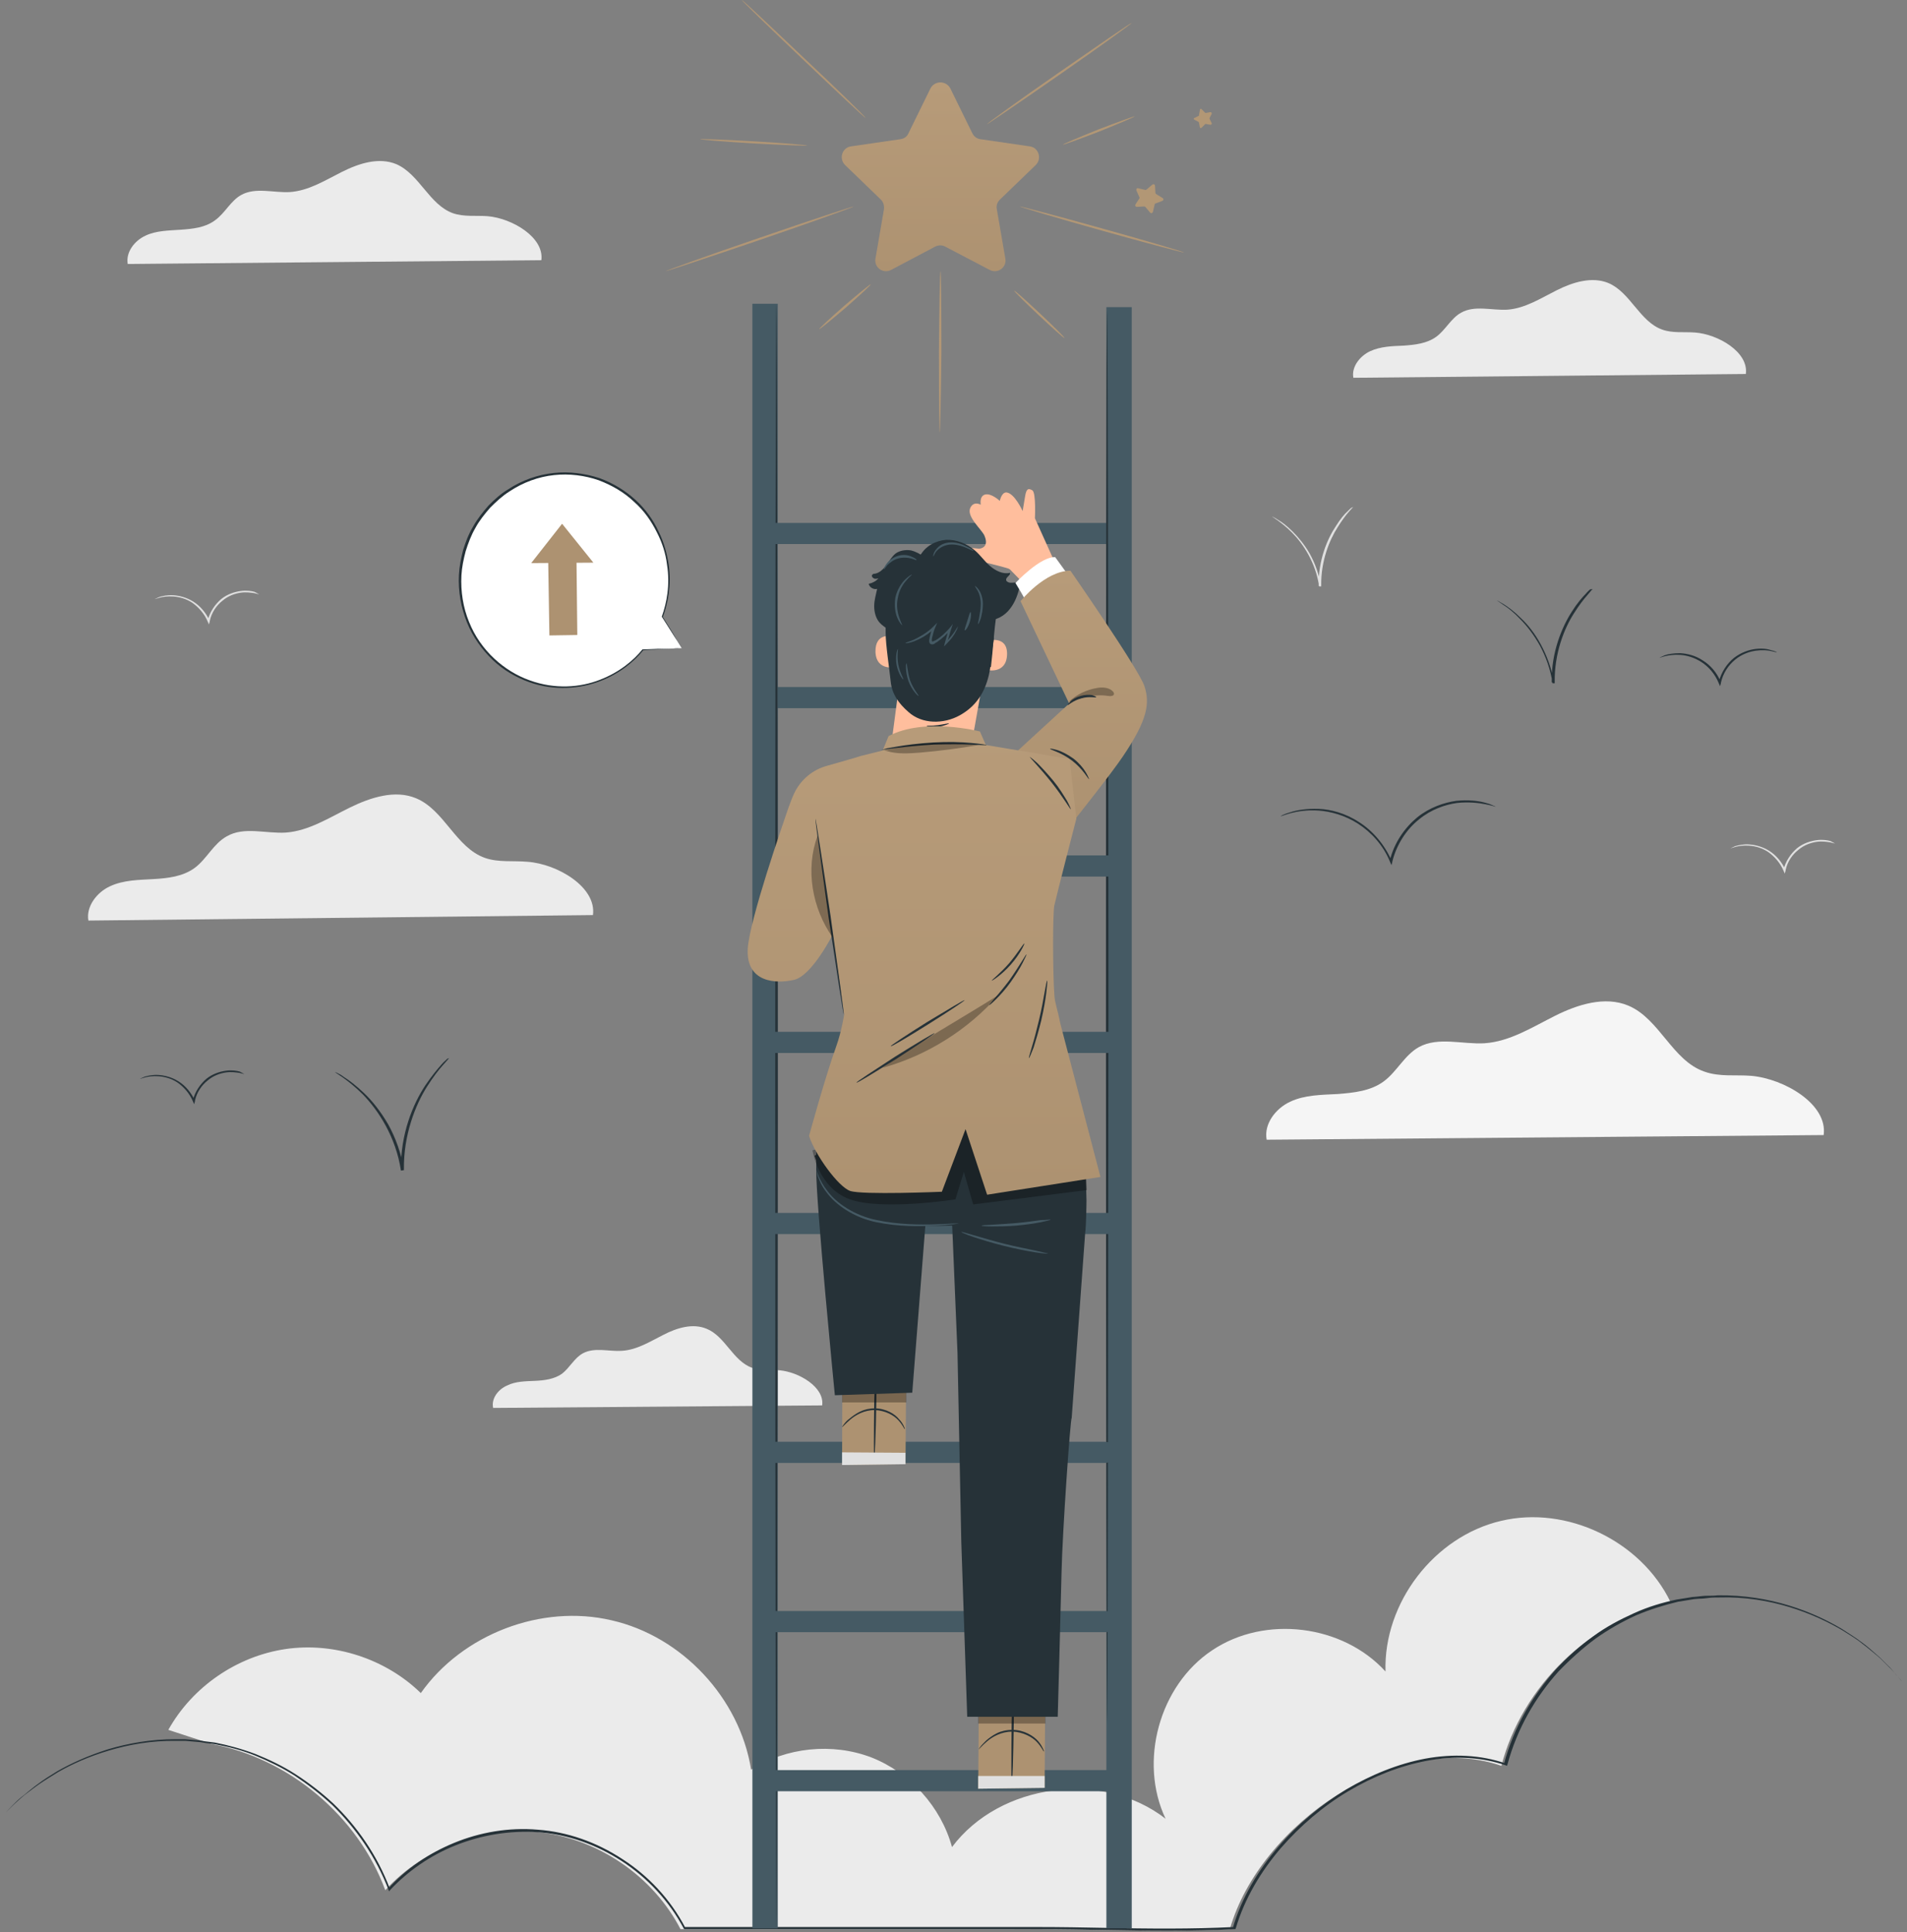 <svg xmlns="http://www.w3.org/2000/svg" width="156" height="158" viewBox="0 0 156 158" fill="none"><rect x="0" y="0" width="156" height="158" fill="#808080" stroke="none"/><path d="M150.117 68.987C150.117 68.987 149.978 68.952 149.702 68.883C149.425 68.848 149.044 68.779 148.594 68.848C148.145 68.918 147.591 69.091 147.107 69.506C146.622 69.886 146.207 70.474 146.069 71.166V71.201L146 71.443L145.896 71.201C145.619 70.544 145.135 70.025 144.65 69.679C144.131 69.333 143.578 69.194 143.094 69.16C142.159 69.091 141.606 69.402 141.571 69.367C141.571 69.367 141.71 69.298 141.952 69.194C142.194 69.125 142.609 69.021 143.094 69.056C143.578 69.091 144.166 69.229 144.72 69.575C145.273 69.921 145.758 70.474 146.069 71.166H145.896V71.132C146.069 70.405 146.519 69.782 147.003 69.367C147.522 68.952 148.11 68.779 148.594 68.71C149.079 68.641 149.494 68.71 149.736 68.779C150.013 68.918 150.117 68.987 150.117 68.987Z" fill="#E0E0E0"></path><path d="M21.208 48.609C21.208 48.609 21.069 48.575 20.792 48.505C20.516 48.471 20.135 48.402 19.685 48.471C19.235 48.54 18.682 48.713 18.198 49.128C17.713 49.509 17.298 50.097 17.16 50.789V50.823L17.09 51.066L16.987 50.823C16.71 50.166 16.226 49.647 15.741 49.301C15.222 48.955 14.669 48.817 14.184 48.782C13.25 48.713 12.697 49.024 12.662 48.99C12.662 48.99 12.8 48.921 13.043 48.817C13.285 48.748 13.7 48.644 14.184 48.678C14.669 48.713 15.257 48.851 15.81 49.197C16.364 49.543 16.848 50.097 17.16 50.789H16.987V50.754C17.16 50.028 17.61 49.405 18.094 48.99C18.613 48.575 19.201 48.402 19.685 48.333C20.17 48.263 20.585 48.333 20.827 48.402C21.069 48.54 21.208 48.609 21.208 48.609Z" fill="#E0E0E0"></path><path d="M110.711 41.448C110.711 41.448 110.573 41.586 110.33 41.863C110.088 42.14 109.777 42.555 109.431 43.108C108.739 44.181 108.047 45.911 108.082 47.883C108.082 47.917 108.082 47.917 108.082 47.952H107.909C107.632 46.014 106.594 44.458 105.694 43.558C104.795 42.658 104.068 42.278 104.068 42.243C104.068 42.243 104.103 42.243 104.207 42.313C104.276 42.347 104.414 42.416 104.553 42.52C104.864 42.693 105.279 43.005 105.764 43.489C106.213 43.939 106.732 44.561 107.147 45.288C107.563 46.049 107.909 46.949 108.047 47.917H107.874C107.874 47.883 107.874 47.883 107.874 47.848C107.839 45.841 108.566 44.077 109.293 43.005C109.638 42.451 109.984 42.036 110.261 41.794C110.4 41.655 110.503 41.551 110.573 41.517C110.676 41.482 110.711 41.448 110.711 41.448Z" fill="#E0E0E0"></path><path d="M122.785 124.377C117.318 125.657 113.167 131.088 113.34 136.693C109.845 132.853 103.479 132.057 99.155 134.963C94.83 137.835 93.135 144.062 95.349 148.733C90.194 144.72 81.787 145.827 77.878 151.051C76.978 147.764 74.453 144.962 71.27 143.716C68.087 142.505 64.316 142.886 61.444 144.72C60.51 138.873 55.805 133.822 50.027 132.507C44.284 131.158 37.814 133.649 34.424 138.458C31.552 135.655 27.331 134.271 23.353 134.859C19.374 135.448 15.742 137.939 13.77 141.467L17.264 142.609C23.63 143.785 29.269 148.491 31.518 154.58C34.735 151.051 39.717 149.252 44.422 149.875C49.128 150.497 53.487 153.542 55.666 157.763H82.583C89.295 157.693 94.415 158.074 100.608 157.763C103.064 149.148 114.343 141.467 122.819 144.408C124.514 137.869 130.085 132.507 136.658 131.019C134.236 126.003 128.147 123.096 122.785 124.377Z" fill="#EBEBEB"></path><path d="M136.866 130.915C136.797 130.915 136.727 130.95 136.658 130.95C136.693 131.019 136.727 131.054 136.727 131.123L136.866 130.915Z" fill="#EBEBEB"></path><path d="M67.257 114.932C67.465 113.444 65.355 112.198 63.763 112.06C63.002 111.991 62.206 112.129 61.514 111.853C59.958 111.299 59.335 109.292 57.812 108.67C56.671 108.185 55.356 108.6 54.284 109.154C53.176 109.708 52.104 110.399 50.858 110.469C49.786 110.538 48.644 110.157 47.676 110.676C46.984 111.057 46.603 111.853 45.98 112.337C45.358 112.787 44.527 112.89 43.766 112.925C42.97 112.96 42.175 112.96 41.483 113.306C40.756 113.617 40.168 114.378 40.341 115.139L67.257 114.932Z" fill="#EBEBEB"></path><path d="M142.816 30.584C143.058 28.785 140.533 27.332 138.665 27.194C137.765 27.124 136.831 27.263 135.966 26.951C134.132 26.294 133.371 23.907 131.572 23.146C130.223 22.592 128.666 23.076 127.351 23.734C126.037 24.391 124.757 25.222 123.304 25.325C122.023 25.395 120.64 24.945 119.533 25.567C118.702 26.017 118.252 26.986 117.491 27.54C116.73 28.093 115.761 28.197 114.827 28.266C113.893 28.301 112.924 28.335 112.094 28.716C111.264 29.096 110.537 29.996 110.71 30.895L142.816 30.584Z" fill="#EBEBEB"></path><path d="M44.285 21.278C44.528 19.409 41.898 17.852 39.892 17.68C38.957 17.61 37.954 17.749 37.054 17.437C35.117 16.745 34.321 14.254 32.419 13.424C31 12.836 29.374 13.355 27.99 14.047C26.606 14.739 25.257 15.604 23.7 15.707C22.351 15.777 20.898 15.292 19.721 15.95C18.857 16.434 18.407 17.437 17.576 18.026C16.781 18.614 15.777 18.717 14.774 18.787C13.805 18.856 12.768 18.856 11.902 19.271C11.003 19.686 10.277 20.62 10.45 21.589L44.285 21.278Z" fill="#EBEBEB"></path><path d="M149.183 92.824C149.529 90.299 145.965 88.223 143.267 87.981C141.986 87.877 140.672 88.084 139.426 87.635C136.797 86.735 135.759 83.31 133.199 82.237C131.296 81.442 129.082 82.134 127.214 83.068C125.345 84.002 123.512 85.178 121.436 85.317C119.637 85.42 117.665 84.763 116.073 85.628C114.897 86.285 114.274 87.635 113.202 88.43C112.129 89.226 110.745 89.364 109.431 89.468C108.116 89.537 106.732 89.537 105.556 90.091C104.345 90.644 103.376 91.924 103.618 93.205L149.183 92.824Z" fill="#F5F5F5"></path><path d="M48.505 74.834C48.817 72.55 45.599 70.647 43.143 70.475C41.967 70.371 40.79 70.544 39.683 70.163C37.296 69.333 36.362 66.254 34.044 65.285C32.314 64.558 30.307 65.216 28.612 66.046C26.917 66.876 25.256 67.949 23.388 68.087C21.762 68.191 19.963 67.568 18.544 68.399C17.472 68.987 16.918 70.232 15.95 70.959C14.981 71.685 13.735 71.824 12.524 71.893C11.348 71.962 10.103 71.962 8.996 72.481C7.923 72.965 7.024 74.142 7.231 75.283L48.505 74.834Z" fill="#EBEBEB"></path><path d="M155.583 137.489C155.583 137.489 155.41 137.316 155.098 136.935C154.925 136.762 154.752 136.52 154.475 136.278C154.337 136.14 154.199 136.001 154.06 135.863C153.922 135.724 153.749 135.551 153.576 135.413C153.403 135.275 153.195 135.102 152.988 134.929C152.78 134.756 152.573 134.583 152.33 134.41C151.881 134.029 151.327 133.718 150.739 133.337C149.563 132.645 148.11 131.953 146.414 131.434C144.719 130.915 142.747 130.569 140.602 130.639C140.325 130.639 140.049 130.639 139.806 130.673C139.53 130.708 139.253 130.742 138.976 130.742C138.838 130.742 138.699 130.777 138.561 130.777C138.423 130.812 138.284 130.812 138.146 130.846C137.869 130.881 137.592 130.95 137.281 130.985C136.139 131.261 134.997 131.607 133.856 132.092C132.714 132.611 131.607 133.233 130.534 133.995C129.462 134.79 128.459 135.69 127.49 136.693C125.622 138.769 124.099 141.364 123.304 144.339L123.269 144.408L123.2 144.374C121.193 143.682 118.944 143.578 116.73 143.993C114.516 144.408 112.336 145.273 110.295 146.484C108.254 147.695 106.386 149.286 104.76 151.155C103.168 153.023 101.819 155.237 101.092 157.694L101.058 157.763H100.989C97.564 157.936 94.069 157.901 90.471 157.832C88.672 157.797 86.873 157.763 85.039 157.763C83.206 157.763 81.372 157.763 79.504 157.763C71.374 157.763 63.52 157.763 56.047 157.763H55.978L55.943 157.728C54.732 155.445 52.933 153.542 50.858 152.193C48.782 150.843 46.429 150.013 44.042 149.84C41.689 149.667 39.337 150.082 37.261 150.913C35.185 151.743 33.352 153.023 31.898 154.58L31.829 154.684L31.795 154.58C30.757 151.847 29.096 149.494 27.193 147.626C26.224 146.726 25.187 145.931 24.149 145.239C23.076 144.547 21.969 144.028 20.897 143.578C19.79 143.128 18.682 142.851 17.61 142.644C17.333 142.609 17.056 142.575 16.814 142.54C16.676 142.505 16.537 142.505 16.399 142.471C16.261 142.471 16.122 142.436 15.984 142.436C15.707 142.402 15.465 142.402 15.188 142.367C14.911 142.367 14.669 142.367 14.427 142.367C12.386 142.332 10.518 142.678 8.891 143.163C7.265 143.647 5.881 144.27 4.74 144.927C4.186 145.273 3.667 145.585 3.218 145.896C2.768 146.207 2.387 146.519 2.007 146.795C1.661 147.072 1.384 147.349 1.107 147.591C0.865 147.833 0.657 148.041 0.484 148.214C0.173 148.56 0 148.733 0 148.733C0 148.733 0.173 148.56 0.484 148.214C0.657 148.041 0.83 147.833 1.073 147.591C1.315 147.349 1.591 147.072 1.972 146.795C2.318 146.519 2.699 146.173 3.148 145.861C3.598 145.515 4.117 145.204 4.671 144.858C5.812 144.201 7.196 143.578 8.822 143.059C10.448 142.575 12.316 142.229 14.358 142.229C14.6 142.229 14.877 142.229 15.119 142.229C15.396 142.263 15.638 142.263 15.915 142.298C16.053 142.298 16.191 142.332 16.33 142.332C16.468 142.367 16.607 142.367 16.745 142.402C17.022 142.436 17.299 142.471 17.575 142.505C18.648 142.713 19.79 143.024 20.897 143.44C22.004 143.889 23.111 144.408 24.183 145.1C25.256 145.792 26.294 146.588 27.262 147.487C29.2 149.356 30.86 151.708 31.898 154.476L31.76 154.441C33.213 152.85 35.047 151.57 37.157 150.705C39.268 149.84 41.62 149.425 44.007 149.632C46.395 149.805 48.782 150.636 50.892 152.02C53.003 153.369 54.836 155.306 56.047 157.624L55.978 157.59C63.451 157.59 71.304 157.59 79.435 157.59C81.303 157.59 83.136 157.59 84.97 157.59C86.804 157.59 88.638 157.624 90.402 157.659C94 157.728 97.494 157.763 100.919 157.59L100.85 157.659C101.577 155.168 102.926 152.954 104.552 151.051C106.178 149.148 108.081 147.591 110.122 146.346C112.163 145.135 114.378 144.235 116.592 143.82C118.841 143.405 121.124 143.509 123.131 144.201L123.027 144.27C123.823 141.26 125.379 138.665 127.248 136.555C128.216 135.517 129.22 134.617 130.327 133.822C131.399 133.026 132.541 132.438 133.683 131.919C134.824 131.4 136.001 131.054 137.142 130.812C137.419 130.777 137.731 130.708 138.007 130.673C138.146 130.639 138.284 130.639 138.423 130.604C138.561 130.604 138.699 130.569 138.838 130.569C139.114 130.535 139.391 130.5 139.668 130.5C139.945 130.5 140.222 130.5 140.498 130.466C142.643 130.431 144.65 130.777 146.345 131.296C148.04 131.815 149.494 132.507 150.704 133.233C151.293 133.614 151.846 133.96 152.296 134.306C152.538 134.479 152.746 134.652 152.953 134.825C153.161 134.998 153.334 135.171 153.507 135.309C153.68 135.448 153.853 135.621 153.991 135.759C154.13 135.897 154.268 136.036 154.406 136.174C154.683 136.416 154.856 136.659 155.029 136.866C155.41 137.281 155.583 137.489 155.583 137.489Z" fill="#263238"></path><path d="M77.741 7.231L79.54 10.898C79.679 11.175 79.921 11.348 80.198 11.383L84.246 11.971C84.972 12.075 85.249 12.974 84.73 13.493L81.789 16.33C81.582 16.538 81.478 16.814 81.547 17.126L82.239 21.139C82.377 21.866 81.616 22.419 80.959 22.073L77.326 20.17C77.084 20.032 76.773 20.032 76.496 20.17L72.898 22.073C72.24 22.419 71.479 21.866 71.618 21.139L72.31 17.126C72.344 16.849 72.275 16.538 72.067 16.33L69.127 13.493C68.608 12.974 68.885 12.075 69.611 11.971L73.659 11.383C73.936 11.348 74.213 11.175 74.316 10.898L76.115 7.231C76.461 6.574 77.395 6.574 77.741 7.231Z" fill="url(#paint0_linear_34_1751)"></path><path d="M70.82 9.653C70.785 9.688 68.502 7.543 65.7 4.879C62.897 2.215 60.648 0.035 60.683 0C60.718 -0.034 63.001 2.111 65.803 4.775C68.64 7.439 70.855 9.618 70.82 9.653Z" fill="#B19675"></path><path d="M66.046 11.902C66.046 11.936 64.074 11.867 61.653 11.729C59.231 11.591 57.259 11.418 57.259 11.383C57.259 11.348 59.231 11.418 61.653 11.556C64.074 11.694 66.046 11.867 66.046 11.902Z" fill="#B19675"></path><path d="M92.583 1.869C92.618 1.903 89.988 3.806 86.701 6.09C83.415 8.373 80.716 10.207 80.716 10.172C80.682 10.137 83.311 8.235 86.598 5.951C89.884 3.668 92.548 1.834 92.583 1.869Z" fill="#B29775"></path><path d="M92.825 9.515C92.859 9.549 91.544 10.103 89.918 10.76C88.292 11.383 86.943 11.867 86.943 11.833C86.909 11.798 88.223 11.245 89.849 10.587C91.475 9.964 92.825 9.48 92.825 9.515Z" fill="#B29775"></path><path d="M69.852 16.884C69.852 16.918 66.427 18.164 62.171 19.617C57.916 21.07 54.456 22.212 54.456 22.177C54.456 22.142 57.881 20.897 62.137 19.444C66.357 17.991 69.817 16.849 69.852 16.884Z" fill="#B19675"></path><path d="M96.872 20.655C96.872 20.689 93.828 19.894 90.126 18.856C86.424 17.818 83.414 16.918 83.414 16.884C83.414 16.849 86.459 17.645 90.16 18.683C93.897 19.721 96.907 20.62 96.872 20.655Z" fill="#B29775"></path><path d="M67.015 26.917C66.98 26.882 67.914 26.017 69.056 25.014C70.232 24.011 71.201 23.215 71.235 23.25C71.27 23.284 70.336 24.149 69.194 25.152C68.018 26.156 67.049 26.951 67.015 26.917Z" fill="#B29775"></path><path d="M76.875 35.393C76.84 35.393 76.806 32.452 76.806 28.785C76.84 25.152 76.875 22.177 76.944 22.177C76.979 22.177 77.013 25.118 77.013 28.785C76.979 32.418 76.909 35.393 76.875 35.393Z" fill="#B19675"></path><path d="M87.081 27.643C87.046 27.678 86.112 26.848 84.971 25.775C83.829 24.703 82.929 23.803 82.964 23.768C82.999 23.734 83.933 24.564 85.074 25.637C86.216 26.709 87.115 27.609 87.081 27.643Z" fill="#B39876"></path><path d="M94.484 15.188L94.519 15.777C94.519 15.811 94.554 15.846 94.588 15.88L95.107 16.192C95.211 16.261 95.177 16.399 95.073 16.434L94.519 16.642C94.485 16.642 94.45 16.676 94.45 16.745L94.312 17.334C94.277 17.437 94.139 17.472 94.069 17.368L93.689 16.918C93.654 16.884 93.62 16.884 93.585 16.884L92.997 16.918C92.893 16.918 92.824 16.815 92.893 16.711L93.204 16.226C93.239 16.192 93.239 16.157 93.204 16.123L92.962 15.569C92.928 15.465 92.997 15.361 93.101 15.396L93.689 15.534C93.723 15.534 93.758 15.534 93.793 15.5L94.242 15.119C94.346 15.015 94.484 15.085 94.484 15.188Z" fill="#B29775"></path><path d="M98.29 8.927L98.567 9.203C98.602 9.238 98.602 9.238 98.636 9.238L99.017 9.169C99.086 9.169 99.155 9.238 99.121 9.307L98.948 9.653C98.948 9.688 98.948 9.722 98.948 9.722L99.121 10.068C99.155 10.137 99.086 10.207 99.017 10.207L98.636 10.137C98.602 10.137 98.567 10.137 98.567 10.172L98.29 10.449C98.256 10.483 98.152 10.483 98.152 10.414L98.083 10.034C98.083 9.999 98.048 9.999 98.048 9.964L97.702 9.791C97.633 9.757 97.633 9.653 97.702 9.653L98.048 9.48C98.083 9.48 98.083 9.445 98.083 9.411L98.152 9.03C98.152 8.892 98.256 8.857 98.29 8.927Z" fill="#B29775"></path><path d="M19.997 87.842C19.997 87.842 19.858 87.808 19.581 87.738C19.305 87.704 18.924 87.635 18.474 87.704C18.025 87.773 17.471 87.946 16.987 88.361C16.502 88.742 16.087 89.33 15.949 90.022V90.056L15.88 90.299L15.776 90.056C15.499 89.399 15.015 88.88 14.53 88.534C14.011 88.188 13.458 88.05 12.973 88.015C12.039 87.946 11.486 88.257 11.451 88.223C11.451 88.223 11.59 88.153 11.832 88.05C12.074 87.981 12.489 87.877 12.973 87.911C13.458 87.946 14.046 88.084 14.6 88.43C15.153 88.776 15.637 89.33 15.949 90.022H15.776V89.987C15.949 89.261 16.398 88.638 16.883 88.223C17.402 87.808 17.99 87.635 18.474 87.565C18.959 87.496 19.374 87.565 19.616 87.635C19.858 87.773 19.997 87.842 19.997 87.842Z" fill="#263238"></path><path d="M36.742 86.528C36.742 86.528 36.569 86.735 36.224 87.116C35.877 87.496 35.428 88.084 34.943 88.846C33.975 90.368 33.006 92.824 33.041 95.626C33.041 95.661 33.041 95.696 33.041 95.696L32.798 95.73C32.383 92.963 30.93 90.783 29.685 89.503C28.404 88.223 27.367 87.704 27.401 87.669C27.401 87.669 27.47 87.704 27.574 87.738C27.678 87.808 27.886 87.877 28.093 88.05C28.543 88.326 29.131 88.776 29.788 89.399C30.446 90.022 31.138 90.887 31.761 91.959C32.349 93.032 32.833 94.312 33.041 95.696L32.798 95.73C32.798 95.696 32.798 95.661 32.798 95.626C32.764 92.755 33.767 90.299 34.805 88.742C35.324 87.981 35.808 87.392 36.154 87.012C36.327 86.804 36.5 86.701 36.569 86.597C36.673 86.562 36.742 86.528 36.742 86.528Z" fill="#263238"></path><path d="M122.336 65.977C122.336 65.977 122.059 65.873 121.506 65.769C120.987 65.666 120.156 65.562 119.188 65.666C118.219 65.804 117.077 66.185 116.074 67.015C115.071 67.811 114.24 69.056 113.894 70.475V70.509L113.825 70.751L113.721 70.509C113.168 69.125 112.164 68.053 111.092 67.361C110.019 66.669 108.843 66.358 107.874 66.288C106.906 66.219 106.11 66.358 105.591 66.496C105.072 66.634 104.795 66.773 104.761 66.738C104.761 66.738 104.83 66.704 104.968 66.634C105.107 66.565 105.314 66.496 105.556 66.427C106.075 66.254 106.871 66.115 107.874 66.15C108.843 66.185 110.054 66.496 111.161 67.222C112.268 67.914 113.272 69.056 113.86 70.44H113.687V70.405C114.033 68.918 114.932 67.672 115.936 66.842C116.973 66.012 118.15 65.631 119.118 65.493C120.122 65.389 120.918 65.493 121.436 65.631C121.713 65.7 121.921 65.769 122.059 65.839C122.267 65.942 122.336 65.942 122.336 65.977Z" fill="#263238"></path><path d="M145.343 53.349C145.343 53.349 145.17 53.314 144.893 53.245C144.617 53.176 144.167 53.141 143.648 53.211C143.129 53.28 142.506 53.487 141.953 53.937C141.399 54.387 140.949 55.044 140.776 55.84V55.875L140.707 56.117L140.603 55.875C140.292 55.113 139.773 54.525 139.185 54.145C138.597 53.764 137.974 53.591 137.455 53.557C136.936 53.522 136.486 53.591 136.21 53.66C135.933 53.73 135.76 53.799 135.76 53.799C135.76 53.799 135.794 53.764 135.864 53.73C135.933 53.695 136.037 53.66 136.175 53.591C136.452 53.487 136.901 53.418 137.455 53.418C138.009 53.453 138.666 53.591 139.289 54.006C139.911 54.387 140.465 55.01 140.776 55.805H140.603V55.771C140.811 54.941 141.295 54.248 141.849 53.799C142.437 53.349 143.06 53.141 143.613 53.072C144.167 53.003 144.617 53.072 144.893 53.176C145.032 53.211 145.17 53.245 145.239 53.28C145.309 53.314 145.343 53.314 145.343 53.349Z" fill="#263238"></path><path d="M130.294 48.16C130.294 48.16 130.121 48.333 129.844 48.678C129.567 48.99 129.187 49.474 128.772 50.132C127.941 51.412 127.146 53.453 127.18 55.806C127.18 55.84 127.18 55.84 127.18 55.875H127.007C126.834 54.733 126.454 53.695 125.969 52.795C125.485 51.931 124.931 51.204 124.378 50.651C123.859 50.097 123.375 49.716 122.994 49.474C122.648 49.232 122.44 49.094 122.44 49.094C122.44 49.094 122.51 49.128 122.579 49.163C122.683 49.232 122.821 49.301 122.994 49.405C123.375 49.647 123.859 49.993 124.412 50.547C124.966 51.066 125.554 51.792 126.039 52.692C126.523 53.591 126.938 54.664 127.111 55.806H126.938C126.938 55.771 126.938 55.771 126.938 55.736C126.903 53.349 127.768 51.273 128.599 49.993C129.014 49.336 129.429 48.852 129.74 48.54C129.879 48.367 130.017 48.263 130.086 48.194C130.259 48.194 130.294 48.16 130.294 48.16Z" fill="#263238"></path><path d="M62.62 57.916C70.162 57.916 77.67 57.916 85.212 57.916C87.323 57.916 89.468 57.916 91.578 57.916C92.685 57.916 92.685 56.186 91.578 56.186C84.036 56.186 76.528 56.186 68.986 56.186C66.876 56.186 64.731 56.186 62.62 56.186C61.513 56.186 61.513 57.916 62.62 57.916Z" fill="#455A64"></path><path d="M63.625 24.841H61.549V157.694H63.625V24.841Z" fill="#455A64"></path><path d="M63.52 157.694C63.485 157.694 63.416 127.975 63.416 91.302C63.416 54.629 63.451 24.911 63.52 24.911C63.554 24.911 63.624 54.629 63.624 91.302C63.589 127.975 63.554 157.694 63.52 157.694Z" fill="#263238"></path><path d="M62.62 44.492C70.162 44.492 77.67 44.492 85.212 44.492C87.323 44.492 89.468 44.492 91.578 44.492C92.685 44.492 92.685 42.763 91.578 42.763C84.036 42.763 76.528 42.763 68.986 42.763C66.876 42.763 64.731 42.763 62.62 42.763C61.513 42.763 61.513 44.492 62.62 44.492Z" fill="#455A64"></path><path d="M92.582 25.118H90.506V157.694H92.582V25.118Z" fill="#455A64"></path><path d="M90.575 141.018C90.54 141.018 90.471 115.139 90.471 83.206C90.471 51.273 90.505 25.395 90.575 25.395C90.609 25.395 90.678 51.273 90.678 83.206C90.644 115.105 90.609 141.018 90.575 141.018Z" fill="#263238"></path><path d="M62.586 146.484C70.128 146.484 77.636 146.484 85.178 146.484C87.288 146.484 89.433 146.484 91.544 146.484C92.651 146.484 92.651 144.754 91.544 144.754C84.002 144.754 76.494 144.754 68.952 144.754C66.842 144.754 64.697 144.754 62.586 144.754C61.479 144.754 61.479 146.484 62.586 146.484Z" fill="#455A64"></path><path d="M63.174 119.637C70.232 119.637 77.29 119.637 84.347 119.637C86.354 119.637 88.361 119.637 90.367 119.637C91.474 119.637 91.474 117.907 90.367 117.907C83.309 117.907 76.252 117.907 69.194 117.907C67.187 117.907 65.181 117.907 63.174 117.907C62.067 117.907 62.067 119.637 63.174 119.637Z" fill="#455A64"></path><path d="M62.586 100.92C70.128 100.92 77.636 100.92 85.178 100.92C87.288 100.92 89.433 100.92 91.544 100.92C92.651 100.92 92.651 99.19 91.544 99.19C84.002 99.19 76.494 99.19 68.952 99.19C66.842 99.19 64.697 99.19 62.586 99.19C61.479 99.19 61.479 100.92 62.586 100.92Z" fill="#455A64"></path><path d="M62.586 86.112C70.128 86.112 77.636 86.112 85.178 86.112C87.288 86.112 89.433 86.112 91.544 86.112C92.651 86.112 92.651 84.383 91.544 84.383C84.002 84.383 76.494 84.383 68.952 84.383C66.842 84.383 64.697 84.383 62.586 84.383C61.479 84.383 61.479 86.112 62.586 86.112Z" fill="#455A64"></path><path d="M62.586 71.686C70.128 71.686 77.636 71.686 85.178 71.686C87.288 71.686 89.433 71.686 91.544 71.686C92.651 71.686 92.651 69.956 91.544 69.956C84.002 69.956 76.494 69.956 68.952 69.956C66.842 69.956 64.697 69.956 62.586 69.956C61.479 69.956 61.479 71.686 62.586 71.686Z" fill="#455A64"></path><path d="M62.864 133.476C69.99 133.476 77.152 133.476 84.279 133.476C86.32 133.476 88.362 133.476 90.403 133.476C91.51 133.476 91.51 131.746 90.403 131.746C83.276 131.746 76.114 131.746 68.987 131.746C66.946 131.746 64.905 131.746 62.864 131.746C61.756 131.746 61.756 133.476 62.864 133.476Z" fill="#455A64"></path><path d="M86.424 46.291L84.66 42.382C84.66 42.382 84.763 40.306 84.452 40.099C84.037 39.856 83.933 40.064 83.829 40.756L83.656 41.794C83.656 41.794 82.999 40.341 82.342 40.272C81.927 40.237 81.788 40.963 81.788 40.963C81.788 40.963 81.096 40.306 80.577 40.444C80.093 40.583 80.231 41.275 80.231 41.275C80.231 41.275 79.643 40.929 79.366 41.552C79.055 42.278 80.37 43.351 80.543 43.835C80.958 44.838 80.093 44.873 80.093 44.873C80.093 44.873 77.844 44.596 77.948 45.15C78.052 45.703 78.813 45.738 79.401 45.772C79.885 45.807 81.684 46.257 82.272 46.43C82.411 46.464 82.515 46.499 82.618 46.568L83.968 47.952L86.424 46.291Z" fill="#FFBE9D"></path><path d="M85.522 136.174L85.453 146.208L80.022 146.277L80.091 136.209L85.522 136.174Z" fill="#AD9271"></path><path d="M82.757 145.862C82.723 145.862 82.723 143.648 82.757 140.949C82.827 138.25 82.896 136.036 82.93 136.036C82.965 136.036 82.965 138.25 82.93 140.949C82.896 143.648 82.827 145.862 82.757 145.862Z" fill="#263238"></path><path d="M80.058 143.059C80.058 143.059 80.092 142.99 80.196 142.852C80.3 142.713 80.473 142.54 80.68 142.333C80.922 142.125 81.199 141.918 81.545 141.745C81.891 141.572 82.341 141.468 82.825 141.468C83.76 141.468 84.555 141.952 84.936 142.402C85.143 142.644 85.247 142.852 85.316 142.99C85.386 143.128 85.42 143.232 85.386 143.232C85.351 143.232 85.213 142.886 84.832 142.471C84.451 142.056 83.69 141.641 82.825 141.606C81.926 141.606 81.199 142.021 80.75 142.402C80.3 142.782 80.058 143.094 80.058 143.059Z" fill="#263238"></path><path opacity="0.3" d="M80.022 139.842V140.949H85.522V139.842H80.022Z" fill="black"></path><path d="M80.023 146.277V145.239H85.455V146.208L80.023 146.277Z" fill="#E0E0E0"></path><path d="M74.144 110.088L74.074 119.741L68.885 119.81L68.919 110.123L74.144 110.088Z" fill="#AD9271"></path><path d="M71.514 119.395C71.48 119.395 71.48 117.284 71.514 114.69C71.583 112.095 71.653 109.984 71.687 109.984C71.722 109.984 71.722 112.095 71.687 114.69C71.653 117.284 71.549 119.395 71.514 119.395Z" fill="#263238"></path><path d="M68.885 116.696C68.885 116.696 68.919 116.627 69.023 116.489C69.127 116.35 69.265 116.177 69.507 116.004C69.715 115.831 69.992 115.624 70.338 115.451C70.684 115.278 71.099 115.174 71.549 115.174C72.448 115.174 73.209 115.624 73.555 116.073C73.763 116.281 73.867 116.489 73.936 116.627C74.005 116.765 74.04 116.869 74.005 116.869C73.971 116.869 73.867 116.558 73.486 116.143C73.106 115.727 72.414 115.347 71.549 115.312C70.684 115.312 69.992 115.727 69.577 116.073C69.127 116.454 68.919 116.731 68.885 116.696Z" fill="#263238"></path><path opacity="0.3" d="M68.885 113.617V114.689H74.144V113.617H68.885Z" fill="black"></path><path d="M68.884 119.81V118.772L74.073 118.807V119.741L68.884 119.81Z" fill="#E0E0E0"></path><path d="M75.146 45.461L75.284 45.426C75.7 44.665 76.53 44.216 77.395 44.146C78.26 44.112 79.09 44.458 79.748 45.011C80.197 45.392 80.543 45.911 80.993 46.291C81.443 46.672 82.031 46.983 82.619 46.845C82.688 47.053 82.273 47.191 82.308 47.433C82.308 47.537 82.446 47.606 82.55 47.641C82.723 47.675 82.861 47.641 83.034 47.641C83.207 47.641 83.38 47.71 83.415 47.883C83.449 47.952 83.415 48.056 83.38 48.125C83.207 48.817 82.93 49.474 82.446 49.993C81.962 50.512 81.235 50.824 80.543 50.685C79.99 50.581 79.54 50.236 79.09 49.855C78.26 49.198 77.43 48.54 76.599 47.848C76.219 47.537 75.838 47.226 75.527 46.845C75.25 46.464 75.077 45.946 75.146 45.461Z" fill="#263238"></path><path d="M75.664 45.6C75.318 45.323 74.937 45.115 74.522 45.011C74.107 44.942 73.623 45.011 73.277 45.254C72.965 45.496 72.758 45.876 72.516 46.188C72.273 46.534 71.962 46.845 71.582 46.914C71.512 46.914 71.443 46.914 71.374 46.983C71.27 47.087 71.339 47.226 71.478 47.295C71.582 47.364 71.72 47.33 71.858 47.295C71.651 47.537 71.374 47.675 71.062 47.745C71.132 48.056 71.478 48.229 71.754 48.16C71.651 48.644 71.512 49.094 71.512 49.578C71.512 50.063 71.651 50.582 71.962 50.928C72.308 51.308 72.931 51.55 73.069 52.035" fill="#263238"></path><path d="M79.154 62.69L72.685 62.621L73.411 57.086C73.411 57.086 72.961 56.982 72.927 54.594C72.892 52.207 72.788 48.125 72.788 48.125C75.556 46.914 78.774 47.329 81.161 49.163L81.507 49.44L79.154 62.69Z" fill="#FFBE9D"></path><path d="M80.788 52.415C80.823 52.38 82.449 51.931 82.38 53.557C82.311 55.183 80.685 54.802 80.685 54.768C80.685 54.699 80.788 52.415 80.788 52.415Z" fill="#FFBE9D"></path><path d="M73.07 52.069C73.035 52.035 71.582 51.654 71.617 53.315C71.686 54.941 73.312 54.56 73.312 54.526C73.312 54.456 73.07 52.069 73.07 52.069Z" fill="#FFBE9D"></path><path d="M81.305 52.208C81.063 53.592 81.097 54.318 80.89 55.218C80.544 56.671 79.817 57.778 78.503 58.504C77.188 59.231 75.424 59.231 74.317 58.227C73.521 57.535 72.967 56.774 72.863 55.736C72.76 54.699 72.448 52.761 72.448 51.723C72.448 49.855 72.483 48.16 72.483 48.16L77.845 47.191L80.89 48.99L81.305 52.208Z" fill="#263238"></path><path d="M75.801 59.369C75.801 59.404 76.216 59.507 76.735 59.438C77.254 59.369 77.634 59.196 77.634 59.161C77.634 59.127 77.219 59.231 76.735 59.3C76.216 59.369 75.801 59.334 75.801 59.369Z" fill="#263238"></path><path d="M81.061 54.56C81.234 53.142 81.303 51.55 81.546 50.063C81.615 49.509 81.823 48.713 81.788 48.125C81.753 47.572 81.58 47.745 81.338 47.226C81.027 46.603 79.85 46.153 79.159 46.015C78.467 45.876 78.363 45.288 77.844 45.738C77.463 45.15 76.702 44.838 76.01 45.011C75.318 45.184 74.765 45.773 74.695 46.465C74.315 46.118 73.692 46.049 73.242 46.291C72.793 46.568 72.55 47.156 72.724 47.675C72.343 47.745 71.997 48.021 71.824 48.367C71.651 48.713 71.686 49.163 71.928 49.474C72.17 49.855 72.62 50.063 72.896 50.443C73.208 50.858 73.242 51.481 72.966 51.931" fill="#263238"></path><path d="M74.144 54.249C74.109 54.249 74.04 54.906 74.317 55.702C74.594 56.463 75.113 56.947 75.147 56.913C75.182 56.878 74.732 56.394 74.456 55.667C74.213 54.906 74.213 54.249 74.144 54.249Z" fill="#455A64"></path><path d="M73.451 53.073C73.416 53.073 73.209 53.626 73.347 54.387C73.485 55.114 73.866 55.598 73.9 55.564C73.935 55.529 73.624 55.045 73.485 54.353C73.347 53.661 73.485 53.073 73.451 53.073Z" fill="#455A64"></path><path d="M80.16 47.399C79.745 46.741 79.191 46.188 78.499 45.911C77.808 45.634 76.943 45.703 76.355 46.188" fill="#263238"></path><path d="M80.023 51.031C79.988 51.031 80.023 50.824 80.092 50.547C80.127 50.27 80.23 49.855 80.23 49.405C80.23 48.956 80.127 48.575 79.988 48.333C79.85 48.09 79.746 47.952 79.746 47.917C79.746 47.917 79.919 47.987 80.092 48.264C80.265 48.506 80.403 48.956 80.403 49.405C80.403 49.89 80.3 50.305 80.23 50.581C80.127 50.858 80.058 51.031 80.023 51.031Z" fill="#455A64"></path><path d="M78.917 51.55C78.882 51.516 78.986 51.204 79.124 50.789C79.263 50.374 79.332 50.028 79.401 50.063C79.436 50.063 79.47 50.443 79.332 50.858C79.194 51.308 78.986 51.585 78.917 51.55Z" fill="#455A64"></path><path d="M73.795 51.135C73.795 51.135 73.588 50.962 73.415 50.547C73.242 50.166 73.138 49.544 73.242 48.886C73.38 48.229 73.726 47.71 74.037 47.399C74.349 47.087 74.591 46.984 74.591 46.984C74.626 47.018 74.383 47.157 74.141 47.468C73.864 47.779 73.553 48.264 73.449 48.886C73.311 49.509 73.415 50.063 73.553 50.478C73.691 50.893 73.83 51.135 73.795 51.135Z" fill="#455A64"></path><path d="M79.645 45.046C79.645 45.081 79.437 44.977 79.126 44.838C78.815 44.7 78.365 44.527 77.846 44.527C77.327 44.527 76.912 44.769 76.669 45.011C76.427 45.254 76.393 45.496 76.358 45.496C76.324 45.496 76.324 45.254 76.566 44.942C76.669 44.804 76.843 44.631 77.05 44.527C77.258 44.423 77.534 44.354 77.811 44.354C78.365 44.354 78.849 44.562 79.16 44.735C79.472 44.873 79.645 45.011 79.645 45.046Z" fill="#455A64"></path><path d="M72.305 46.568C72.271 46.568 72.34 46.361 72.513 46.119C72.686 45.876 72.998 45.6 73.447 45.461C73.897 45.323 74.312 45.392 74.589 45.53C74.866 45.634 75.004 45.773 74.969 45.807C74.969 45.842 74.796 45.738 74.52 45.669C74.243 45.6 73.862 45.565 73.482 45.669C73.101 45.773 72.79 46.015 72.582 46.222C72.444 46.395 72.34 46.568 72.305 46.568Z" fill="#455A64"></path><path d="M74.072 52.588C74.072 52.554 74.349 52.484 74.764 52.311C75.179 52.104 75.802 51.792 76.356 51.239L76.667 50.928L76.494 51.343C76.39 51.585 76.321 51.862 76.252 52.138C76.217 52.277 76.217 52.45 76.252 52.45C76.287 52.484 76.425 52.415 76.563 52.346C77.013 52.069 77.359 51.723 77.67 51.377L77.947 51.031L77.809 51.447C77.67 51.862 77.567 52.277 77.463 52.623L77.324 52.554C78.085 51.827 78.328 51.204 78.362 51.239C78.362 51.239 78.328 51.412 78.189 51.654C78.051 51.931 77.809 52.277 77.428 52.657L77.221 52.865L77.29 52.588C77.394 52.242 77.497 51.827 77.636 51.412L77.774 51.481C77.463 51.862 77.082 52.208 76.632 52.519C76.563 52.554 76.494 52.588 76.425 52.657C76.356 52.692 76.217 52.727 76.114 52.657C76.01 52.588 76.01 52.45 76.01 52.381C76.01 52.277 76.044 52.242 76.044 52.138C76.114 51.862 76.183 51.585 76.287 51.308L76.425 51.412C75.837 51.965 75.214 52.277 74.764 52.45C74.384 52.588 74.107 52.623 74.072 52.588Z" fill="#455A64"></path><path d="M77.222 46.257C77.118 46.049 76.91 45.911 76.703 45.842C76.495 45.773 76.253 45.773 76.045 45.842C75.492 45.946 75.007 46.222 74.661 46.638C74.592 46.741 74.523 46.88 74.592 46.983C74.627 47.018 74.696 47.053 74.765 47.053C75.561 47.122 76.391 47.087 77.187 46.983" fill="#263238"></path><path d="M66.634 94.52C66.738 94.727 68.052 99.086 70.958 99.847C73.865 100.609 82.86 100.09 83.102 99.847C83.344 99.605 86.008 98.152 87.288 95.108C88.568 92.063 79.365 86.77 79.365 86.77L66.634 94.52Z" fill="#263238"></path><path d="M88.81 95.696L88.879 98.152C88.879 98.533 88.844 100.436 88.775 100.782L87.668 115.97C87.564 115.935 86.907 125.311 86.838 128.598C86.768 131.781 86.526 140.395 86.526 140.395H79.122L78.638 126.107L78.327 110.642L77.877 99.848L88.81 95.696Z" fill="#263238"></path><path d="M66.634 92.098C66.634 92.098 66.807 92.34 66.772 95.696C66.738 98.256 68.294 114.102 68.294 114.102L74.626 113.894L75.871 98.014L66.634 92.098Z" fill="#263238"></path><path d="M78.467 100.055C78.467 100.055 78.294 100.09 77.948 100.124C77.602 100.159 77.118 100.194 76.495 100.228C75.284 100.297 73.554 100.332 71.686 99.951C69.818 99.571 68.33 98.498 67.604 97.495C67.223 97.011 67.016 96.526 66.912 96.215C66.843 96.042 66.843 95.903 66.808 95.834C66.773 95.731 66.773 95.696 66.773 95.696C66.808 95.661 66.946 96.457 67.708 97.426C68.434 98.394 69.887 99.398 71.721 99.778C73.554 100.159 75.25 100.159 76.495 100.124C77.083 100.09 77.568 100.09 77.948 100.055C78.26 100.055 78.467 100.055 78.467 100.055Z" fill="#455A64"></path><path d="M85.938 99.744C85.938 99.778 85.627 99.847 85.142 99.951C84.624 100.055 83.931 100.159 83.136 100.228C82.34 100.297 81.648 100.297 81.129 100.297C80.61 100.297 80.299 100.263 80.299 100.228C80.299 100.193 80.61 100.193 81.129 100.159C81.648 100.124 82.34 100.09 83.136 100.02C83.931 99.951 84.624 99.847 85.142 99.778C85.627 99.778 85.938 99.709 85.938 99.744Z" fill="#455A64"></path><path d="M85.732 102.511C85.732 102.546 85.317 102.511 84.659 102.408C84.002 102.304 83.103 102.131 82.134 101.889C81.165 101.647 80.266 101.37 79.643 101.162C79.02 100.955 78.64 100.782 78.64 100.747C78.64 100.712 79.055 100.851 79.678 101.024C80.3 101.197 81.2 101.474 82.168 101.716C83.137 101.958 84.037 102.131 84.694 102.269C85.317 102.408 85.732 102.511 85.732 102.511Z" fill="#455A64"></path><path d="M83.968 49.301C84.002 49.198 83.068 47.675 83.068 47.675C83.068 47.675 85.11 45.496 86.32 45.565L87.497 47.191L83.968 49.301Z" fill="white"></path><path d="M93.62 56.117C93.17 54.733 87.565 46.672 87.565 46.672C85.49 46.672 83.483 49.163 83.483 49.163L87.462 57.535L83.275 61.376L87.981 66.946C87.981 66.946 90.956 63.209 91.855 61.86C93.897 58.85 94.07 57.501 93.62 56.117Z" fill="url(#paint1_linear_34_1751)"></path><path opacity="0.3" d="M66.462 94.07C66.462 94.07 66.946 97.184 69.541 98.083C72.136 99.017 78.156 98.083 78.156 98.083L78.848 95.834L79.609 98.498L88.915 97.322L88.777 95.212L78.917 91.129L66.462 94.07Z" fill="black"></path><path d="M86.735 83.691C86.527 82.584 86.285 82.03 86.251 81.373C86.112 79.401 86.112 74.626 86.251 74.038C86.424 73.242 88.05 66.946 88.05 66.946L87.496 62.068L80.646 60.926L80.162 59.819C80.162 59.819 75.595 58.642 72.689 60.199L72.204 61.376L70.405 61.825C70.128 61.929 68.744 62.31 67.672 62.621C66.496 62.932 65.492 63.763 64.973 64.87C64.8 65.216 64.662 65.631 64.489 66.081C64.005 67.499 61.306 75.249 61.168 77.602C61.029 80.369 63.486 80.473 64.973 80.127C66.427 79.781 68.122 76.425 68.122 76.425L69.056 82.964C69.056 82.964 68.848 84.348 68.398 85.594C67.499 88.085 66.184 92.893 66.184 92.893C66.703 94.485 68.572 97.045 69.54 97.391C70.509 97.737 77.048 97.46 77.048 97.46L78.985 92.34L80.75 97.702L90.022 96.249L86.735 83.691Z" fill="url(#paint2_linear_34_1751)"></path><path d="M78.915 81.788C78.95 81.822 77.601 82.722 75.94 83.76C74.279 84.798 72.896 85.628 72.861 85.559C72.826 85.524 74.176 84.625 75.836 83.587C77.497 82.584 78.881 81.753 78.915 81.788Z" fill="#263238"></path><path d="M76.46 84.487C76.494 84.521 75.076 85.455 73.311 86.597C71.547 87.704 70.094 88.603 70.059 88.534C70.025 88.5 71.443 87.566 73.207 86.424C74.972 85.317 76.425 84.452 76.46 84.487Z" fill="#263238"></path><path d="M83.794 77.152C83.829 77.186 83.448 78.017 82.687 78.882C81.926 79.747 81.13 80.231 81.13 80.197C81.096 80.162 81.822 79.608 82.549 78.778C83.275 77.913 83.725 77.152 83.794 77.152Z" fill="#263238"></path><path d="M83.966 78.051C84.001 78.051 83.863 78.328 83.655 78.743C83.448 79.159 83.102 79.712 82.686 80.3C82.271 80.888 81.822 81.373 81.51 81.684C81.164 82.03 80.957 82.203 80.922 82.203C80.887 82.168 81.683 81.338 82.548 80.196C83.378 79.02 83.932 78.017 83.966 78.051Z" fill="#263238"></path><path d="M84.175 86.528C84.14 86.528 84.244 86.182 84.417 85.594C84.59 85.04 84.797 84.244 85.005 83.379C85.213 82.514 85.351 81.719 85.455 81.131C85.558 80.542 85.628 80.196 85.662 80.196C85.697 80.196 85.662 80.577 85.593 81.165C85.524 81.753 85.385 82.549 85.178 83.449C84.97 84.314 84.728 85.109 84.555 85.663C84.348 86.182 84.209 86.528 84.175 86.528Z" fill="#263238"></path><path d="M87.599 66.185C87.564 66.219 86.942 65.147 86.008 63.971C85.073 62.794 84.209 61.929 84.243 61.895C84.243 61.895 84.485 62.068 84.866 62.414C85.212 62.76 85.696 63.279 86.181 63.867C86.665 64.455 87.011 65.043 87.288 65.493C87.495 65.873 87.599 66.15 87.599 66.185Z" fill="#263238"></path><path d="M89.087 63.728C89.053 63.763 88.603 62.898 87.703 62.206C86.804 61.514 85.87 61.306 85.904 61.237C85.904 61.203 86.146 61.237 86.492 61.341C86.838 61.445 87.323 61.687 87.807 62.033C88.257 62.379 88.603 62.794 88.81 63.14C89.018 63.486 89.087 63.694 89.087 63.728Z" fill="#263238"></path><path d="M69.022 82.964C68.987 82.964 68.434 79.401 67.776 74.972C67.154 70.544 66.669 66.946 66.704 66.946C66.739 66.946 67.292 70.509 67.949 74.938C68.572 79.366 69.056 82.964 69.022 82.964Z" fill="#263238"></path><path d="M80.716 60.926C80.716 60.96 80.232 60.926 79.436 60.891C78.64 60.857 77.568 60.857 76.392 60.891C75.215 60.96 74.143 61.064 73.347 61.168C72.586 61.272 72.102 61.341 72.102 61.341C72.102 61.341 72.205 61.306 72.413 61.237C72.621 61.168 72.932 61.133 73.312 61.064C74.074 60.926 75.146 60.788 76.357 60.718C77.568 60.649 78.64 60.684 79.401 60.753C79.782 60.788 80.094 60.822 80.336 60.857C80.612 60.891 80.716 60.926 80.716 60.926Z" fill="#263238"></path><g opacity="0.3"><path d="M68.121 76.668C67.741 73.9 67.256 71.132 66.876 68.364C65.873 71.063 66.426 74.281 68.121 76.668Z" fill="black"></path></g><g opacity="0.3"><path d="M87.428 57.397C88.085 56.774 88.915 56.394 89.78 56.255C90.195 56.186 90.68 56.221 90.991 56.497C91.06 56.567 91.13 56.636 91.13 56.739C91.13 56.843 91.026 56.913 90.922 56.913C90.818 56.947 90.749 56.913 90.645 56.913C89.573 56.739 88.431 57.051 87.428 57.397Z" fill="black"></path></g><g opacity="0.3"><path d="M72.516 61.41C73.381 61.687 74.315 61.618 75.249 61.549C76.875 61.41 78.466 61.203 80.058 60.926C77.498 60.58 74.868 60.718 72.343 61.376" fill="black"></path></g><g opacity="0.3"><path d="M72.204 87.323C75.837 86.32 79.193 84.21 81.684 81.373C78.778 83.207 75.007 85.317 72.204 87.323Z" fill="black"></path></g><path d="M89.676 57.016C89.676 57.086 89.088 56.913 88.43 57.12C87.773 57.293 87.358 57.708 87.323 57.674C87.323 57.674 87.392 57.535 87.565 57.362C87.738 57.189 88.015 57.016 88.396 56.913C88.742 56.809 89.088 56.809 89.33 56.843C89.537 56.913 89.676 56.982 89.676 57.016Z" fill="#263238"></path><path d="M55.772 53.003L52.589 53.141C51.586 54.318 50.271 55.252 48.714 55.771C44.217 57.258 39.442 54.733 38.024 50.131C36.605 45.53 39.131 40.617 43.629 39.13C48.126 37.642 52.901 40.167 54.319 44.769C54.907 46.706 54.803 48.678 54.181 50.443L55.772 53.003Z" fill="white"></path><path d="M55.772 53.003C55.772 53.003 55.737 52.934 55.668 52.83C55.599 52.726 55.495 52.553 55.356 52.346C55.08 51.896 54.664 51.273 54.145 50.443H54.215C54.215 50.477 54.18 50.477 54.145 50.443C54.145 50.443 54.111 50.408 54.145 50.408C54.526 49.336 54.837 47.848 54.561 46.153C54.457 45.288 54.18 44.388 53.73 43.523C53.281 42.624 52.692 41.759 51.862 41.032C51.066 40.271 50.063 39.683 48.956 39.268C47.849 38.887 46.569 38.714 45.323 38.853C44.043 38.991 42.798 39.441 41.656 40.202C41.102 40.548 40.584 41.032 40.099 41.517C39.649 42.036 39.2 42.589 38.888 43.177C38.542 43.766 38.3 44.423 38.093 45.08C37.919 45.737 37.781 46.395 37.747 47.052C37.677 48.367 37.885 49.682 38.369 50.858C39.303 53.211 41.275 54.906 43.317 55.632C45.392 56.393 47.468 56.22 49.06 55.598C50.686 54.975 51.828 54.006 52.554 53.107H52.589C53.627 53.072 54.388 53.038 54.941 53.038C55.218 53.038 55.426 53.038 55.564 53.003C55.702 53.003 55.772 53.003 55.772 53.003C55.772 53.003 55.702 53.003 55.564 53.003C55.426 53.003 55.218 53.038 54.976 53.038C54.422 53.072 53.627 53.107 52.589 53.176H52.623C51.897 54.075 50.72 55.079 49.094 55.702C47.468 56.324 45.358 56.532 43.248 55.771C42.21 55.39 41.172 54.802 40.307 53.972C39.442 53.141 38.681 52.103 38.196 50.892C37.712 49.682 37.47 48.367 37.539 47.018C37.574 46.326 37.712 45.668 37.885 44.976C38.093 44.319 38.335 43.662 38.715 43.039C39.061 42.416 39.511 41.863 39.961 41.344C40.445 40.859 40.964 40.375 41.552 40.029C42.694 39.268 44.009 38.818 45.289 38.68C46.569 38.541 47.849 38.714 49.025 39.095C50.167 39.51 51.17 40.133 52.001 40.894C52.831 41.655 53.454 42.555 53.869 43.454C54.319 44.354 54.561 45.288 54.699 46.153C54.941 47.883 54.63 49.37 54.215 50.477L54.145 50.443C54.145 50.408 54.18 50.408 54.215 50.443C54.734 51.273 55.149 51.93 55.391 52.38C55.529 52.588 55.633 52.761 55.702 52.864C55.737 52.934 55.772 53.003 55.772 53.003Z" fill="#263238"></path><path d="M43.455 46.049L45.981 42.831L48.541 46.014L43.455 46.049Z" fill="#AD9271"></path><path d="M47.226 51.93L44.943 51.965L44.839 45.53H47.157L47.226 51.93Z" fill="#AD9271"></path><defs><linearGradient id="paint0_linear_34_1751" x1="76.928" y1="6.738" x2="76.928" y2="22.179" gradientUnits="userSpaceOnUse"><stop stop-color="#B79B79"></stop><stop offset="1" stop-color="#AD9271"></stop></linearGradient><linearGradient id="paint1_linear_34_1751" x1="88.55" y1="46.672" x2="88.55" y2="66.946" gradientUnits="userSpaceOnUse"><stop stop-color="#B79B79"></stop><stop offset="1" stop-color="#AD9271"></stop></linearGradient><linearGradient id="paint2_linear_34_1751" x1="75.592" y1="59.393" x2="75.592" y2="97.702" gradientUnits="userSpaceOnUse"><stop stop-color="#B79B79"></stop><stop offset="1" stop-color="#AD9271"></stop></linearGradient></defs></svg>